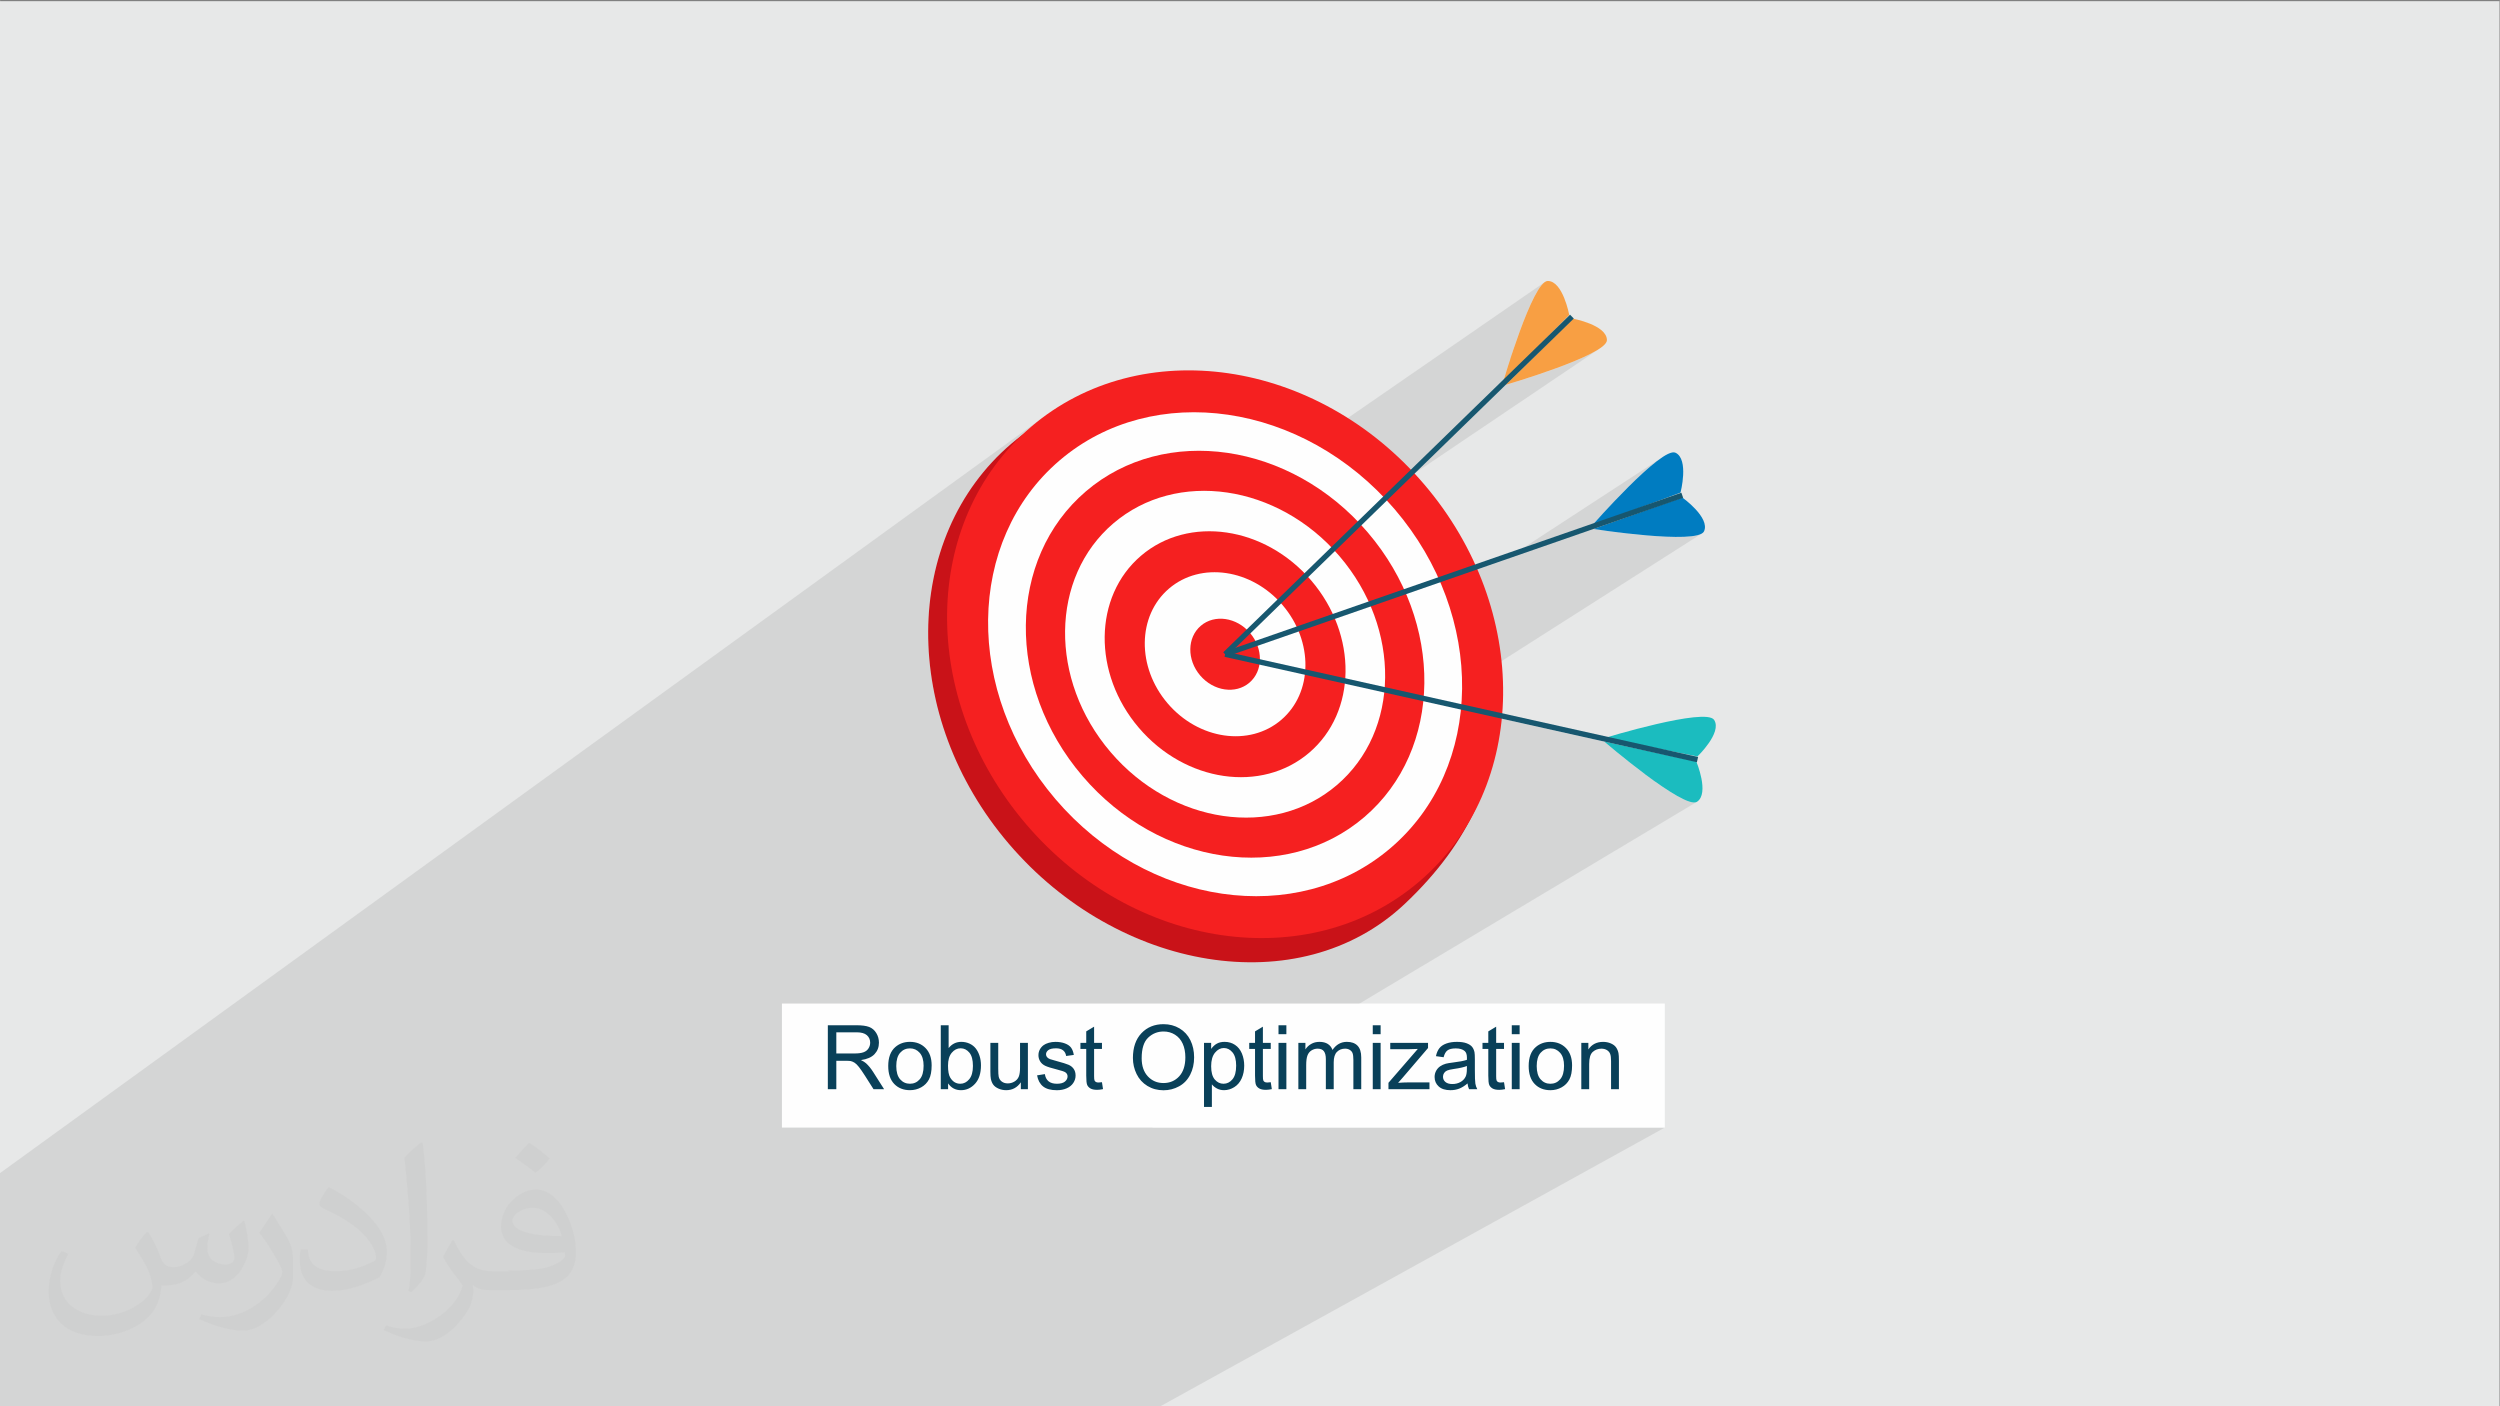 <?xml version="1.0" encoding="UTF-8"?>
<!DOCTYPE svg PUBLIC "-//W3C//DTD SVG 1.1//EN" "http://www.w3.org/Graphics/SVG/1.1/DTD/svg11.dtd">
<!-- Creator: CorelDRAW -->
<svg xmlns="http://www.w3.org/2000/svg" xml:space="preserve" width="3.703in" height="2.083in" version="1.1" style="shape-rendering:geometricPrecision; text-rendering:geometricPrecision; image-rendering:optimizeQuality; fill-rule:evenodd; clip-rule:evenodd"
viewBox="0 0 3703.33 2083.33"
 xmlns:xlink="http://www.w3.org/1999/xlink"
 xmlns:xodm="http://www.corel.com/coreldraw/odm/2003">
 <rect x="0" y="0" width="3703.33" height="2083.33" fill="#808080" stroke="none"/>
 <defs>
  <style type="text/css">
   <![CDATA[
    .fil10 {fill:#FEFEFE}
    .fil0 {fill:#E7E8E8}
    .fil8 {fill:#007CC1;fill-rule:nonzero}
    .fil11 {fill:#094059;fill-rule:nonzero}
    .fil7 {fill:#17576F;fill-rule:nonzero}
    .fil9 {fill:#1BBCBF;fill-rule:nonzero}
    .fil3 {fill:#C91218;fill-rule:nonzero}
    .fil4 {fill:#F52020;fill-rule:nonzero}
    .fil6 {fill:#F89F43;fill-rule:nonzero}
    .fil5 {fill:#FEFEFE;fill-rule:nonzero}
    .fil2 {fill:#373435;fill-opacity:0.031}
    .fil1 {fill:#373435;fill-opacity:0.102}
   ]]>
  </style>
 </defs>
 <g id="Layer_x0020_1">
  <polygon class="fil0" points="-2.67,1.74 3702.66,1.74 3702.66,2084.93 -2.67,2084.93 "/>
  <polygon class="fil1" points="2361.74,774.78 2333.76,792.93 2360.41,783.66 2361.1,783.77 2362.61,783.99 2364.88,784.33 2367.86,784.76 2371.51,785.28 2375.76,785.88 2380.56,786.53 2385.86,787.24 2389.33,787.69 2464.85,738.91 2489.44,729.77 2397.99,788.77 2404.22,789.52 2410.98,790.3 2411.05,790.3 2492.89,737.59 2493.34,737.43 2411.23,790.32 2417.98,791.06 2425.15,791.8 2432.46,792.51 2439.83,793.17 2447.22,793.76 2454.58,794.29 2461.85,794.72 2468.99,795.07 2475.93,795.3 2482.62,795.41 2489.01,795.39 2495.05,795.22 2500.69,794.89 2505.86,794.4 2510.52,793.72 2514.61,792.85 2518.08,791.77 2520.88,790.47 1626,1360.57 1632.06,1364.2 1651.07,1374.49 1670.35,1383.86 1689.86,1392.31 1698.2,1395.5 2224.67,1064.72 2376.37,1098.57 2376.89,1099.01 2378.04,1099.99 2379.78,1101.46 2382.08,1103.39 2384.9,1105.75 2388.2,1108.48 2391.93,1111.56 2396.06,1114.95 2400.56,1118.6 2405.37,1122.48 2410.47,1126.55 2415.81,1130.77 2421.36,1135.11 2427.07,1139.52 2432.92,1143.96 2436.72,1146.81 2488.43,1115.43 2514.47,1120.66 2452.35,1158.22 2456.77,1161.33 2458.24,1162.34 2513.27,1129.12 2513.74,1129.22 2458.54,1162.55 2462.66,1165.38 2468.44,1169.23 2474.08,1172.85 2479.53,1176.2 2484.76,1179.24 2489.72,1181.93 2494.39,1184.24 2498.71,1186.11 2502.65,1187.53 2506.17,1188.44 2509.24,1188.81 2511.81,1188.61 2513.84,1187.78 1706.63,1670.44 2466.17,1670.44 1715.95,2084.93 1013.43,2084.93 930.86,2084.93 930.31,2084.93 919.54,2084.93 890.39,2084.93 867.77,2084.93 773.18,2084.93 600.89,2084.93 506.24,2084.93 326.16,2084.93 288.47,2084.93 247.51,2084.93 227.07,2084.93 -2.67,2084.93 -2.67,1743.89 -2.67,1742.87 -2.67,1740.73 -2.67,1739.7 1542.04,620.43 1527.13,632.47 1525.3,634.05 1523.48,635.64 1521.67,637.24 1519.88,638.85 1518.1,640.47 1516.33,642.11 1514.58,643.75 1512.84,645.4 1510.96,646.84 1509.08,648.3 1507.22,649.77 1505.36,651.26 1503.51,652.76 1501.67,654.28 1499.83,655.81 1498,657.36 1483.21,670.77 1469.37,684.87 1456.47,699.65 1444.52,715.05 1433.51,731.04 1423.44,747.58 1414.33,764.65 1406.16,782.19 1398.93,800.17 1392.66,818.56 1387.33,837.32 1382.94,856.41 1379.51,875.79 1377.02,895.43 1375.48,915.28 1374.89,935.31 1375.25,955.5 1376.55,975.79 1378.81,996.15 1382.01,1016.54 1386.16,1036.92 1386.93,1039.97 2288.8,417.57 2286.69,419.2 2284.51,421.42 2282.26,424.18 2279.96,427.44 2277.61,431.18 2275.21,435.34 2272.79,439.89 2270.35,444.78 2267.89,449.99 2265.42,455.46 2262.96,461.17 2260.51,467.07 2258.07,473.13 2255.67,479.3 2253.3,485.54 2250.98,491.81 2248.71,498.09 2246.51,504.32 2244.37,510.47 2242.31,516.49 2240.35,522.36 2239.42,525.17 2325.8,466.2 2306.02,485.46 2237,532.53 2236.7,533.45 2235.05,538.6 2233.51,543.43 2232.11,547.91 2230.84,551.99 2229.72,555.63 2228.76,558.8 2227.95,561.46 2192.86,595.62 2230.49,570.08 2231.09,569.91 2232.5,569.49 2234.65,568.85 2237.5,567.99 2240.98,566.93 2245.06,565.68 2249.66,564.25 2254.74,562.65 2260.25,560.89 2266.13,558.98 2272.33,556.94 2278.79,554.79 2285.46,552.52 2292.29,550.15 2299.22,547.69 2306.19,545.16 2313.16,542.57 2320.07,539.92 2326.87,537.23 2333.5,534.51 2339.91,531.78 2346.04,529.04 2351.85,526.3 2357.27,523.58 2362.26,520.9 2366.76,518.25 2370.71,515.65 1428.17,1151.39 1431.02,1157.05 1441.82,1176.36 1453.57,1195.36 1466.28,1214.03 1479.94,1232.32 1494.54,1250.19 1509.94,1267.43 1521.48,1279.27 2188.46,843.46 2230.05,829 2465.6,675.39 2457.96,680.53 2449.55,687.02 2440.56,694.62 2431.2,703.05 2421.64,712.07 2412.09,721.43 2402.74,730.86 2393.79,740.12 2385.43,748.94 2377.84,757.07 2371.24,764.26 2365.8,770.24 "/>
  <path class="fil2" d="M220.02 1826.24c7,11 12,21 16,32 3,7 5,19 21,19 5,0 11,-1 17,-5 7,-3 12,-9 14,-17l6 -21 15 -7 1 1c-2,8 -3,15 -3,21 0,18 15,24 27,24 7,0 13,-3 13,-10 0,-8 -4,-22 -8,-35 7,-7 14,-14 22,-20l1 1c4,15 6,30 6,40 0,10 -4,20 -8,27 -7,14 -20,25 -36,25 -12,0 -25,-6 -34,-17l-1 0c-9,11 -22,20 -43,20l-7 0c-1,14 -4,24 -9,33 -13,25 -50,42 -85.01,42 -49,0 -73.01,-28 -73.01,-66 0,-23 8,-45 19,-60l10 4c-7,14 -12,27 -12,40 0,35 29,52 62,52 31,0 68.01,-19 75.01,-42 -3,-25 -12,-36 -26,-59 4,-7 10,-15 17,-23l1 0 0 0 2 1 0 0 0 0 0 0 0 0 0 0 0.02 -0.01 -0.01 0.01zm564.05 -133.01l0 0c10,6 20,14 30,23 -6,8 -12,15 -21,21 -10,-8 -20,-15 -30,-22 7,-8 14,-15 20,-22l0 0 1 0 0 0 0 0 0 0zm5 96.01l0 0c-17,0 -30,11 -30,19 0,17 33,23 73.01,23 -5,-20 -22,-42 -43,-42l-0.01 0zm-37 93.01l0 0c22,0 41,-1 55,-4 16,-4 30,-12 30,-18 0,-1 0,-3 -1,-5 -9,1 -19,1 -29,1 -29,0 -52,-7 -61,-23 -2,-4 -4,-10 -4,-15 0,-16 7,-32 19,-42 10,-9 21,-14 33,-14 20,0 37,17 48,43 6,14 11,30 11,51 0,14 -4,25 -12,34 -16,16 -45,21 -90.01,21l-20 0 -5 0c-11,0 -19,-2 -25,-7l-1 0c0,2 1,5 1,7 0,10 -3,23 -10,33 -20,30 -42,43 -60,43 -19,0 -42,-7 -63,-17l4 -7c7,3 16,5 29,5 34,0 78.01,-33 84.01,-64 -1,-2 -4,-6 -7,-10 -10,-12 -16,-22 -22,-32 5,-10 10,-18 14,-25l2 0c14,29 28,46 57,46l5 0 21 0 0 0 -3 -1 0 0 0 0 0 0 0 0 0 0 0 0zm-146.01 31l0 0 3 1c15,-14 22,-23 22,-35 1,-9 2,-22 2,-35 0,-50 -1,-104.01 -7,-151.01l-2 -1c-8,6 -18,15 -25,23 4,37 9,94.01 9,133.01l0 21c0,14 0,29 -3,43l1 1 0 0 0 0 0 0 0 0 0 0 0 0zm-151.02 -62.01l0 0 -10 0c-1,7 -1,12 -1,16 0,32 20,45 48,45 24,0 48,-9 70.01,-20 7,-12 11,-24 11,-38 0,-18 -10,-35 -25,-51 -17,-18 -40,-34 -60,-44l-2 0c-6,8 -13,19 -13,24 0,3 2,5 8,8 18,8 37,19 52,32 15,14 24,29 24,41 0,2 -2,4 -5,5 -18,9 -35,14 -55,14 -32,0 -41,-15 -41,-33l-1 1 0 0 0 0 0 0 0 0 0 0 0 0 -0.01 0zm-52 -52l0 0 -1 0c-6,9 -12,18 -18,27 11,14 21,30 30,47 2,4 4,8 4,11 0,2 -1,6 -3,9 -17,32 -53,58 -89.01,58 -11,0 -20,-2 -28,-4l-3 7c25,11 46,17 65,17 13,0 26,-6 42,-20 20,-20 32,-41 32,-60l0 -24c0,-19 -6,-30 -13,-41l-18 -29 0 0 0 2 0 0 0 0 0 0 0 0 0 0 0 0 0.01 0z"/>
  <g id="_2144745105040">
   <g>
    <path class="fil3" d="M2084.09 746.52c160.89,188.32 194.43,406.72 -3.46,592.83 -155.98,146.69 -425.21,99.17 -586.09,-89.15 -160.89,-188.32 -159.34,-453.74 3.46,-592.83 162.8,-139.08 425.2,-99.17 586.09,89.15z"/>
    <path class="fil4" d="M2109.57 717.36c158.87,185.96 155.69,449.47 -7.11,588.56 -162.8,139.09 -423.57,101.08 -582.44,-84.88 -158.87,-185.97 -155.69,-449.47 7.11,-588.56 162.8,-139.09 423.57,-101.09 582.44,84.88z"/>
    <path class="fil5" d="M2066.08 754.51c135.43,158.53 132.72,383.16 -6.07,501.73 -138.78,118.57 -361.08,86.17 -496.52,-72.36 -135.43,-158.53 -132.72,-383.16 6.06,-501.73 138.78,-118.57 361.09,-86.17 496.52,72.36l0.01 0z"/>
    <path class="fil4" d="M2026.06 788.7c113.87,133.28 111.58,322.14 -5.1,421.82 -116.68,99.69 -303.58,72.45 -417.45,-60.83 -113.87,-133.29 -111.59,-322.14 5.1,-421.83 116.68,-99.69 303.58,-72.45 417.45,60.84l0 0z"/>
    <path class="fil5" d="M1984.47 824.23c91.45,107.05 89.62,258.73 -4.09,338.79 -93.71,80.06 -243.82,58.19 -335.27,-48.86 -91.45,-107.05 -89.62,-258.73 4.09,-338.79 93.71,-80.06 243.82,-58.19 335.27,48.86z"/>
    <path class="fil4" d="M1942.49 860.1c68.83,80.56 67.44,194.71 -3.08,254.96 -70.53,60.25 -183.49,43.79 -252.31,-36.77 -68.82,-80.56 -67.44,-194.71 3.08,-254.96 70.52,-60.25 183.49,-43.79 252.31,36.77z"/>
    <path class="fil5" d="M1899.96 896.44c45.9,53.73 44.98,129.86 -2.06,170.05 -47.04,40.19 -122.38,29.2 -168.28,-24.53 -45.91,-53.73 -44.98,-129.86 2.06,-170.04 47.04,-40.19 122.38,-29.2 168.28,24.52z"/>
    <path class="fil4" d="M1851.69 937.68c19.89,23.27 19.49,56.26 -0.89,73.66 -20.37,17.41 -53.01,12.65 -72.9,-10.62 -19.89,-23.28 -19.48,-56.26 0.89,-73.66 20.37,-17.41 53.01,-12.65 72.89,10.63l0.01 -0.01z"/>
    <path class="fil6" d="M2226.54 566.2c0,0 43.68,-149.97 66.22,-149.97 22.54,0 31.82,50.38 31.82,50.38l-98.04 99.59 0 -0z"/>
    <path class="fil6" d="M2230.44 570.1c0,0 149.98,-43.68 149.98,-66.22 0,-22.54 -50.38,-31.82 -50.38,-31.82l-99.59 98.04 -0.01 0z"/>
    <polygon class="fil7" points="2325.8,466.21 1812.02,966.35 1817.57,972.05 2331.35,471.9 "/>
    <path class="fil8" d="M2358.45 778.48c0,0 103.07,-117.37 123.5,-107.82 20.42,9.55 7.49,59.12 7.49,59.12l-130.99 48.7z"/>
    <path class="fil8" d="M2360.34 783.66c0,0 154.36,23.94 163.91,3.52 9.54,-20.42 -32.17,-50.17 -32.17,-50.17l-131.74 46.65z"/>
    <polygon class="fil7" points="2490.73,729.92 1813.49,965.44 1816.1,972.96 2493.34,737.44 "/>
    <path class="fil9" d="M2377.45 1093.15c0,0 149.42,-45.56 161.76,-26.69 12.34,18.86 -24.74,54.21 -24.74,54.21l-137.01 -27.52 -0.01 0z"/>
    <path class="fil9" d="M2376.32 1098.54c0,0 118.67,101.59 137.52,89.25 18.87,-12.34 -0.95,-59.59 -0.95,-59.59l-136.57 -29.66 0 0z"/>
    <polygon class="fil7" points="2515.47,1121.47 1815.67,965.32 1813.93,973.08 2513.74,1129.23 "/>
   </g>
   <g>
    <rect class="fil10" x="1158.26" y="1486.71" width="1307.91" height="183.74"/>
    <path class="fil11" d="M1226.25 1613.58l0 -94.75 42 0c8.44,0 14.87,0.86 19.25,2.56 4.39,1.7 7.9,4.7 10.52,9 2.62,4.3 3.93,9.06 3.93,14.27 0,6.73 -2.19,12.4 -6.53,17 -4.35,4.61 -11.05,7.52 -20.14,8.78 3.33,1.59 5.84,3.18 7.56,4.72 3.66,3.35 7.13,7.56 10.37,12.62l16.39 25.8 -15.66 0 -12.53 -19.72c-3.64,-5.71 -6.66,-10.06 -9.02,-13.08 -2.38,-3.02 -4.5,-5.12 -6.37,-6.33 -1.85,-1.19 -3.77,-2.03 -5.71,-2.52 -1.41,-0.28 -3.73,-0.44 -6.97,-0.44l-14.52 0 0 42.08 -12.57 0zm12.57 -52.93l26.91 0c5.74,0 10.19,-0.59 13.41,-1.79 3.22,-1.17 5.67,-3.06 7.32,-5.69 1.68,-2.6 2.52,-5.43 2.52,-8.49 0,-4.48 -1.61,-8.19 -4.85,-11.07 -3.24,-2.89 -8.36,-4.32 -15.35,-4.32l-29.95 0 0 31.36zm76.91 18.59c0,-12.69 3.53,-22.08 10.61,-28.19 5.89,-5.07 13.1,-7.61 21.59,-7.61 9.42,0 17.14,3.09 23.14,9.26 5.98,6.15 8.98,14.69 8.98,25.56 0,8.82 -1.32,15.75 -3.97,20.8 -2.65,5.05 -6.51,8.98 -11.58,11.78 -5.05,2.8 -10.59,4.19 -16.57,4.19 -9.61,0 -17.38,-3.07 -23.31,-9.22 -5.93,-6.15 -8.89,-15.02 -8.89,-26.57zm11.91 0.02c0,8.78 1.92,15.35 5.76,19.7 3.86,4.37 8.69,6.55 14.53,6.55 5.78,0 10.59,-2.19 14.45,-6.57 3.84,-4.39 5.76,-11.07 5.76,-20.05 0,-8.47 -1.94,-14.89 -5.8,-19.23 -3.86,-4.37 -8.67,-6.55 -14.41,-6.55 -5.84,0 -10.67,2.16 -14.53,6.51 -3.84,4.34 -5.76,10.89 -5.76,19.65zm76.78 34.32l-10.85 0 0 -94.75 11.65 0 0 33.81c4.92,-6.13 11.19,-9.2 18.81,-9.2 4.21,0 8.23,0.84 12,2.54 3.77,1.7 6.86,4.1 9.31,7.17 2.43,3.09 4.34,6.8 5.71,11.14 1.39,4.32 2.07,8.98 2.07,13.92 0,11.74 -2.91,20.82 -8.71,27.22 -5.83,6.42 -12.8,9.62 -20.93,9.62 -8.09,0 -14.44,-3.37 -19.06,-10.1l0 8.65zm-0.13 -34.85c0,8.2 1.13,14.14 3.35,17.8 3.66,5.98 8.6,8.98 14.84,8.98 5.09,0 9.48,-2.21 13.17,-6.62 3.71,-4.41 5.56,-10.98 5.56,-19.72 0,-8.96 -1.76,-15.55 -5.31,-19.81 -3.55,-4.26 -7.85,-6.39 -12.88,-6.39 -5.1,0 -9.49,2.2 -13.17,6.61 -3.7,4.41 -5.56,10.78 -5.56,19.15zm107.87 34.85l0 -10.21c-5.33,7.78 -12.57,11.67 -21.72,11.67 -4.04,0 -7.81,-0.77 -11.31,-2.31 -3.51,-1.57 -6.11,-3.51 -7.81,-5.85 -1.7,-2.36 -2.89,-5.23 -3.57,-8.62 -0.46,-2.3 -0.7,-5.91 -0.7,-10.85l0 -42.5 11.64 0 0 38c0,6.07 0.24,10.17 0.71,12.26 0.73,3.07 2.27,5.45 4.65,7.19 2.36,1.74 5.27,2.63 8.76,2.63 3.48,0 6.75,-0.88 9.79,-2.67 3.04,-1.78 5.2,-4.23 6.48,-7.3 1.26,-3.07 1.9,-7.54 1.9,-13.39l0 -36.72 11.65 0 0 68.68 -10.46 0zm24.11 -20.51l11.51 -1.85c0.64,4.61 2.45,8.14 5.41,10.61 2.95,2.45 7.1,3.69 12.39,3.69 5.36,0 9.33,-1.08 11.93,-3.26 2.58,-2.16 3.88,-4.72 3.88,-7.65 0,-2.63 -1.17,-4.7 -3.48,-6.2 -1.63,-1.04 -5.61,-2.33 -11.91,-3.94 -8.52,-2.14 -14.41,-3.99 -17.71,-5.56 -3.29,-1.59 -5.78,-3.75 -7.48,-6.53 -1.7,-2.76 -2.56,-5.82 -2.56,-9.18 0,-3.06 0.7,-5.89 2.09,-8.49 1.41,-2.6 3.31,-4.76 5.71,-6.48 1.81,-1.32 4.28,-2.45 7.39,-3.37 3.13,-0.93 6.46,-1.39 10.04,-1.39 5.38,0 10.1,0.77 14.16,2.34 4.08,1.54 7.08,3.66 9.02,6.31 1.92,2.67 3.26,6.22 3.99,10.68l-11.38 1.59c-0.51,-3.57 -2.01,-6.37 -4.48,-8.38 -2.47,-2 -5.96,-3 -10.48,-3 -5.32,0 -9.13,0.88 -11.41,2.65 -2.27,1.76 -3.42,3.83 -3.42,6.2 0,1.5 0.46,2.87 1.41,4.08 0.95,1.24 2.43,2.27 4.46,3.09 1.17,0.44 4.57,1.43 10.26,2.98 8.2,2.18 13.94,3.99 17.2,5.38 3.26,1.39 5.82,3.44 7.67,6.09 1.87,2.67 2.8,5.98 2.8,9.94 0,3.86 -1.13,7.5 -3.4,10.92 -2.27,3.42 -5.54,6.06 -9.79,7.94 -4.28,1.88 -9.11,2.8 -14.49,2.8 -8.91,0 -15.72,-1.85 -20.4,-5.54 -4.68,-3.7 -7.65,-9.18 -8.95,-16.43zm96.07 10.13l1.59 10.28c-3.26,0.69 -6.2,1.04 -8.76,1.04 -4.21,0 -7.48,-0.67 -9.81,-2.01 -2.31,-1.35 -3.94,-3.09 -4.89,-5.27 -0.95,-2.19 -1.41,-6.77 -1.41,-13.76l0 -39.57 -8.6 0 0 -9 8.6 0 0 -16.98 11.65 -6.99 0 23.98 11.65 0 0 9 -11.65 0 0 40.23c0,3.33 0.2,5.47 0.62,6.42 0.4,0.95 1.06,1.7 1.98,2.27 0.93,0.56 2.25,0.84 3.97,0.84 1.28,0 2.98,-0.15 5.07,-0.46zm45.87 -35.73c0,-15.7 4.24,-28.01 12.69,-36.9 8.44,-8.89 19.34,-13.32 32.71,-13.32 8.76,0 16.63,2.09 23.67,6.26 7.01,4.17 12.37,9.99 16.06,17.47 3.69,7.45 5.54,15.92 5.54,25.39 0,9.59 -1.94,18.2 -5.82,25.76 -3.88,7.59 -9.37,13.32 -16.47,17.2 -7.13,3.9 -14.8,5.84 -23.03,5.84 -8.93,0 -16.9,-2.16 -23.93,-6.46 -7.01,-4.3 -12.35,-10.17 -15.97,-17.62 -3.61,-7.43 -5.43,-15.31 -5.43,-23.62zm12.97 0.22c0,11.4 3.07,20.38 9.2,26.93 6.13,6.55 13.83,9.84 23.09,9.84 9.44,0 17.18,-3.31 23.29,-9.93 6.09,-6.62 9.13,-16.01 9.13,-28.19 0,-7.7 -1.3,-14.43 -3.9,-20.16 -2.6,-5.74 -6.42,-10.19 -11.43,-13.34 -5.03,-3.16 -10.65,-4.74 -16.9,-4.74 -8.87,0 -16.5,3.04 -22.89,9.13 -6.39,6.09 -9.59,16.24 -9.59,30.46zm92.35 72.23l0 -95.02 10.59 0 0 9.02c2.49,-3.48 5.31,-6.11 8.47,-7.85 3.13,-1.74 6.95,-2.63 11.43,-2.63 5.87,0 11.03,1.5 15.5,4.52 4.48,3 7.85,7.26 10.15,12.72 2.27,5.49 3.42,11.49 3.42,18.04 0,6.99 -1.26,13.3 -3.77,18.92 -2.52,5.6 -6.18,9.91 -10.98,12.91 -4.79,2.98 -9.84,4.48 -15.13,4.48 -3.88,0 -7.37,-0.81 -10.43,-2.45 -3.09,-1.63 -5.6,-3.69 -7.59,-6.18l0 33.5 -11.65 0zm10.59 -60.26c0,8.8 1.78,15.31 5.33,19.52 3.57,4.21 7.9,6.33 12.97,6.33 5.16,0 9.57,-2.19 13.23,-6.55 3.69,-4.37 5.51,-11.12 5.51,-20.27 0,-8.73 -1.78,-15.26 -5.38,-19.61 -3.6,-4.35 -7.88,-6.5 -12.86,-6.5 -4.94,0 -9.31,2.31 -13.1,6.92 -3.81,4.63 -5.71,11.34 -5.71,20.16zm88.29 23.54l1.59 10.28c-3.26,0.69 -6.2,1.04 -8.76,1.04 -4.21,0 -7.48,-0.67 -9.81,-2.01 -2.32,-1.35 -3.95,-3.09 -4.9,-5.27 -0.95,-2.19 -1.41,-6.77 -1.41,-13.76l0 -39.57 -8.6 0 0 -9 8.6 0 0 -16.98 11.65 -6.99 0 23.98 11.64 0 0 9 -11.64 0 0 40.23c0,3.33 0.2,5.47 0.61,6.42 0.4,0.95 1.06,1.7 1.99,2.27 0.93,0.56 2.25,0.84 3.97,0.84 1.28,0 2.98,-0.15 5.07,-0.46zm11.49 -71.13l0 -13.23 11.65 0 0 13.23 -11.65 0zm0 81.52l0 -68.68 11.65 0 0 68.68 -11.65 0zm29.4 0l0 -68.68 10.45 0 0 9.7c2.14,-3.35 5.01,-6.07 8.58,-8.09 3.57,-2.05 7.63,-3.07 12.2,-3.07 5.07,0 9.24,1.06 12.48,3.15 3.24,2.12 5.54,5.05 6.86,8.85 5.47,-8.01 12.55,-12 21.28,-12 6.84,0 12.11,1.87 15.77,5.65 3.69,3.77 5.54,9.57 5.54,17.41l0 47.09 -11.65 0 0 -43.23c0,-4.63 -0.4,-7.98 -1.15,-10.04 -0.75,-2.05 -2.12,-3.69 -4.13,-4.94 -1.98,-1.26 -4.32,-1.87 -6.99,-1.87 -4.85,0 -8.87,1.61 -12.06,4.81 -3.2,3.22 -4.79,8.36 -4.79,15.42l0 39.85 -11.65 0 0 -44.57c0,-5.16 -0.94,-9.04 -2.84,-11.62 -1.9,-2.58 -5.01,-3.88 -9.31,-3.88 -3.26,0 -6.29,0.86 -9.07,2.58 -2.78,1.72 -4.79,4.24 -6.04,7.57 -1.24,3.31 -1.85,8.09 -1.85,14.33l0 35.6 -11.65 0zm110.23 -81.52l0 -13.23 11.65 0 0 13.23 -11.65 0zm0 81.52l0 -68.68 11.65 0 0 68.68 -11.65 0zm23.25 0l0 -9.48 43.5 -50.2c-4.94,0.26 -9.29,0.39 -13.04,0.39l-27.81 0 0 -9.39 55.98 0 0 7.65 -37.23 43.54 -7.12 8.09c5.22,-0.44 10.12,-0.67 14.69,-0.67l31.78 0 0 10.06 -60.74 0zm117.19 -8.6c-4.32,3.69 -8.49,6.26 -12.48,7.79 -3.99,1.52 -8.27,2.27 -12.86,2.27 -7.54,0 -13.35,-1.83 -17.4,-5.51 -4.06,-3.67 -6.09,-8.36 -6.09,-14.07 0,-3.35 0.78,-6.42 2.3,-9.2 1.54,-2.78 3.55,-4.98 6.02,-6.66 2.49,-1.68 5.27,-2.95 8.38,-3.81 2.3,-0.59 5.76,-1.17 10.37,-1.74 9.4,-1.11 16.35,-2.45 20.78,-3.99 0.04,-1.59 0.06,-2.61 0.06,-3.02 0,-4.72 -1.1,-8.05 -3.31,-9.99 -2.98,-2.62 -7.41,-3.93 -13.28,-3.93 -5.49,0 -9.55,0.97 -12.15,2.89 -2.63,1.92 -4.54,5.31 -5.8,10.21l-11.38 -1.59c1.04,-4.87 2.73,-8.82 5.11,-11.82 2.38,-3 5.82,-5.3 10.32,-6.93 4.48,-1.61 9.7,-2.43 15.62,-2.43 5.87,0 10.65,0.69 14.33,2.07 3.66,1.39 6.37,3.11 8.09,5.2 1.72,2.09 2.93,4.74 3.64,7.94 0.38,1.98 0.57,5.56 0.57,10.7l0 15.44c0,10.79 0.24,17.6 0.73,20.49 0.46,2.89 1.43,5.65 2.85,8.29l-12.18 0c-1.17,-2.45 -1.92,-5.31 -2.25,-8.6zm-0.93 -25.8c-4.23,1.72 -10.59,3.18 -19.06,4.37 -4.81,0.69 -8.2,1.46 -10.19,2.31 -1.98,0.86 -3.51,2.12 -4.59,3.75 -1.08,1.65 -1.63,3.48 -1.63,5.51 0,3.07 1.17,5.65 3.53,7.7 2.36,2.05 5.8,3.09 10.32,3.09 4.48,0 8.47,-0.97 11.98,-2.93 3.48,-1.94 6.07,-4.61 7.7,-7.99 1.26,-2.62 1.87,-6.48 1.87,-11.58l0.06 -4.23zm54.94 24.02l1.59 10.28c-3.26,0.69 -6.2,1.04 -8.76,1.04 -4.21,0 -7.48,-0.67 -9.81,-2.01 -2.32,-1.35 -3.95,-3.09 -4.9,-5.27 -0.95,-2.19 -1.41,-6.77 -1.41,-13.76l0 -39.57 -8.6 0 0 -9 8.6 0 0 -16.98 11.65 -6.99 0 23.98 11.64 0 0 9 -11.64 0 0 40.23c0,3.33 0.2,5.47 0.61,6.42 0.4,0.95 1.06,1.7 1.99,2.27 0.93,0.56 2.25,0.84 3.97,0.84 1.28,0 2.98,-0.15 5.07,-0.46zm11.49 -71.13l0 -13.23 11.65 0 0 13.23 -11.65 0zm0 81.52l0 -68.68 11.65 0 0 68.68 -11.65 0zm25.03 -34.34c0,-12.69 3.53,-22.08 10.61,-28.19 5.89,-5.07 13.1,-7.61 21.59,-7.61 9.42,0 17.14,3.09 23.13,9.26 5.98,6.15 8.98,14.69 8.98,25.56 0,8.82 -1.32,15.75 -3.97,20.8 -2.65,5.05 -6.51,8.98 -11.58,11.78 -5.05,2.8 -10.59,4.19 -16.56,4.19 -9.62,0 -17.38,-3.07 -23.31,-9.22 -5.93,-6.15 -8.89,-15.02 -8.89,-26.57zm11.91 0.02c0,8.78 1.92,15.35 5.76,19.7 3.86,4.37 8.69,6.55 14.54,6.55 5.78,0 10.59,-2.19 14.44,-6.57 3.84,-4.39 5.76,-11.07 5.76,-20.05 0,-8.47 -1.94,-14.89 -5.8,-19.23 -3.86,-4.37 -8.67,-6.55 -14.4,-6.55 -5.85,0 -10.68,2.16 -14.54,6.51 -3.84,4.34 -5.76,10.89 -5.76,19.65zm66.06 34.32l0 -68.68 10.46 0 0 9.75c5.03,-7.48 12.31,-11.2 21.81,-11.2 4.15,0 7.94,0.75 11.4,2.23 3.46,1.48 6.07,3.44 7.79,5.85 1.72,2.4 2.93,5.27 3.62,8.58 0.42,2.16 0.64,5.93 0.64,11.31l0 42.17 -11.65 0 0 -41.73c0,-4.74 -0.44,-8.3 -1.35,-10.63 -0.9,-2.34 -2.51,-4.21 -4.81,-5.63 -2.29,-1.39 -5,-2.09 -8.09,-2.09 -4.94,0 -9.2,1.57 -12.79,4.72 -3.59,3.13 -5.38,9.11 -5.38,17.89l0 37.47 -11.65 0z"/>
   </g>
  </g>
 </g>
</svg>
